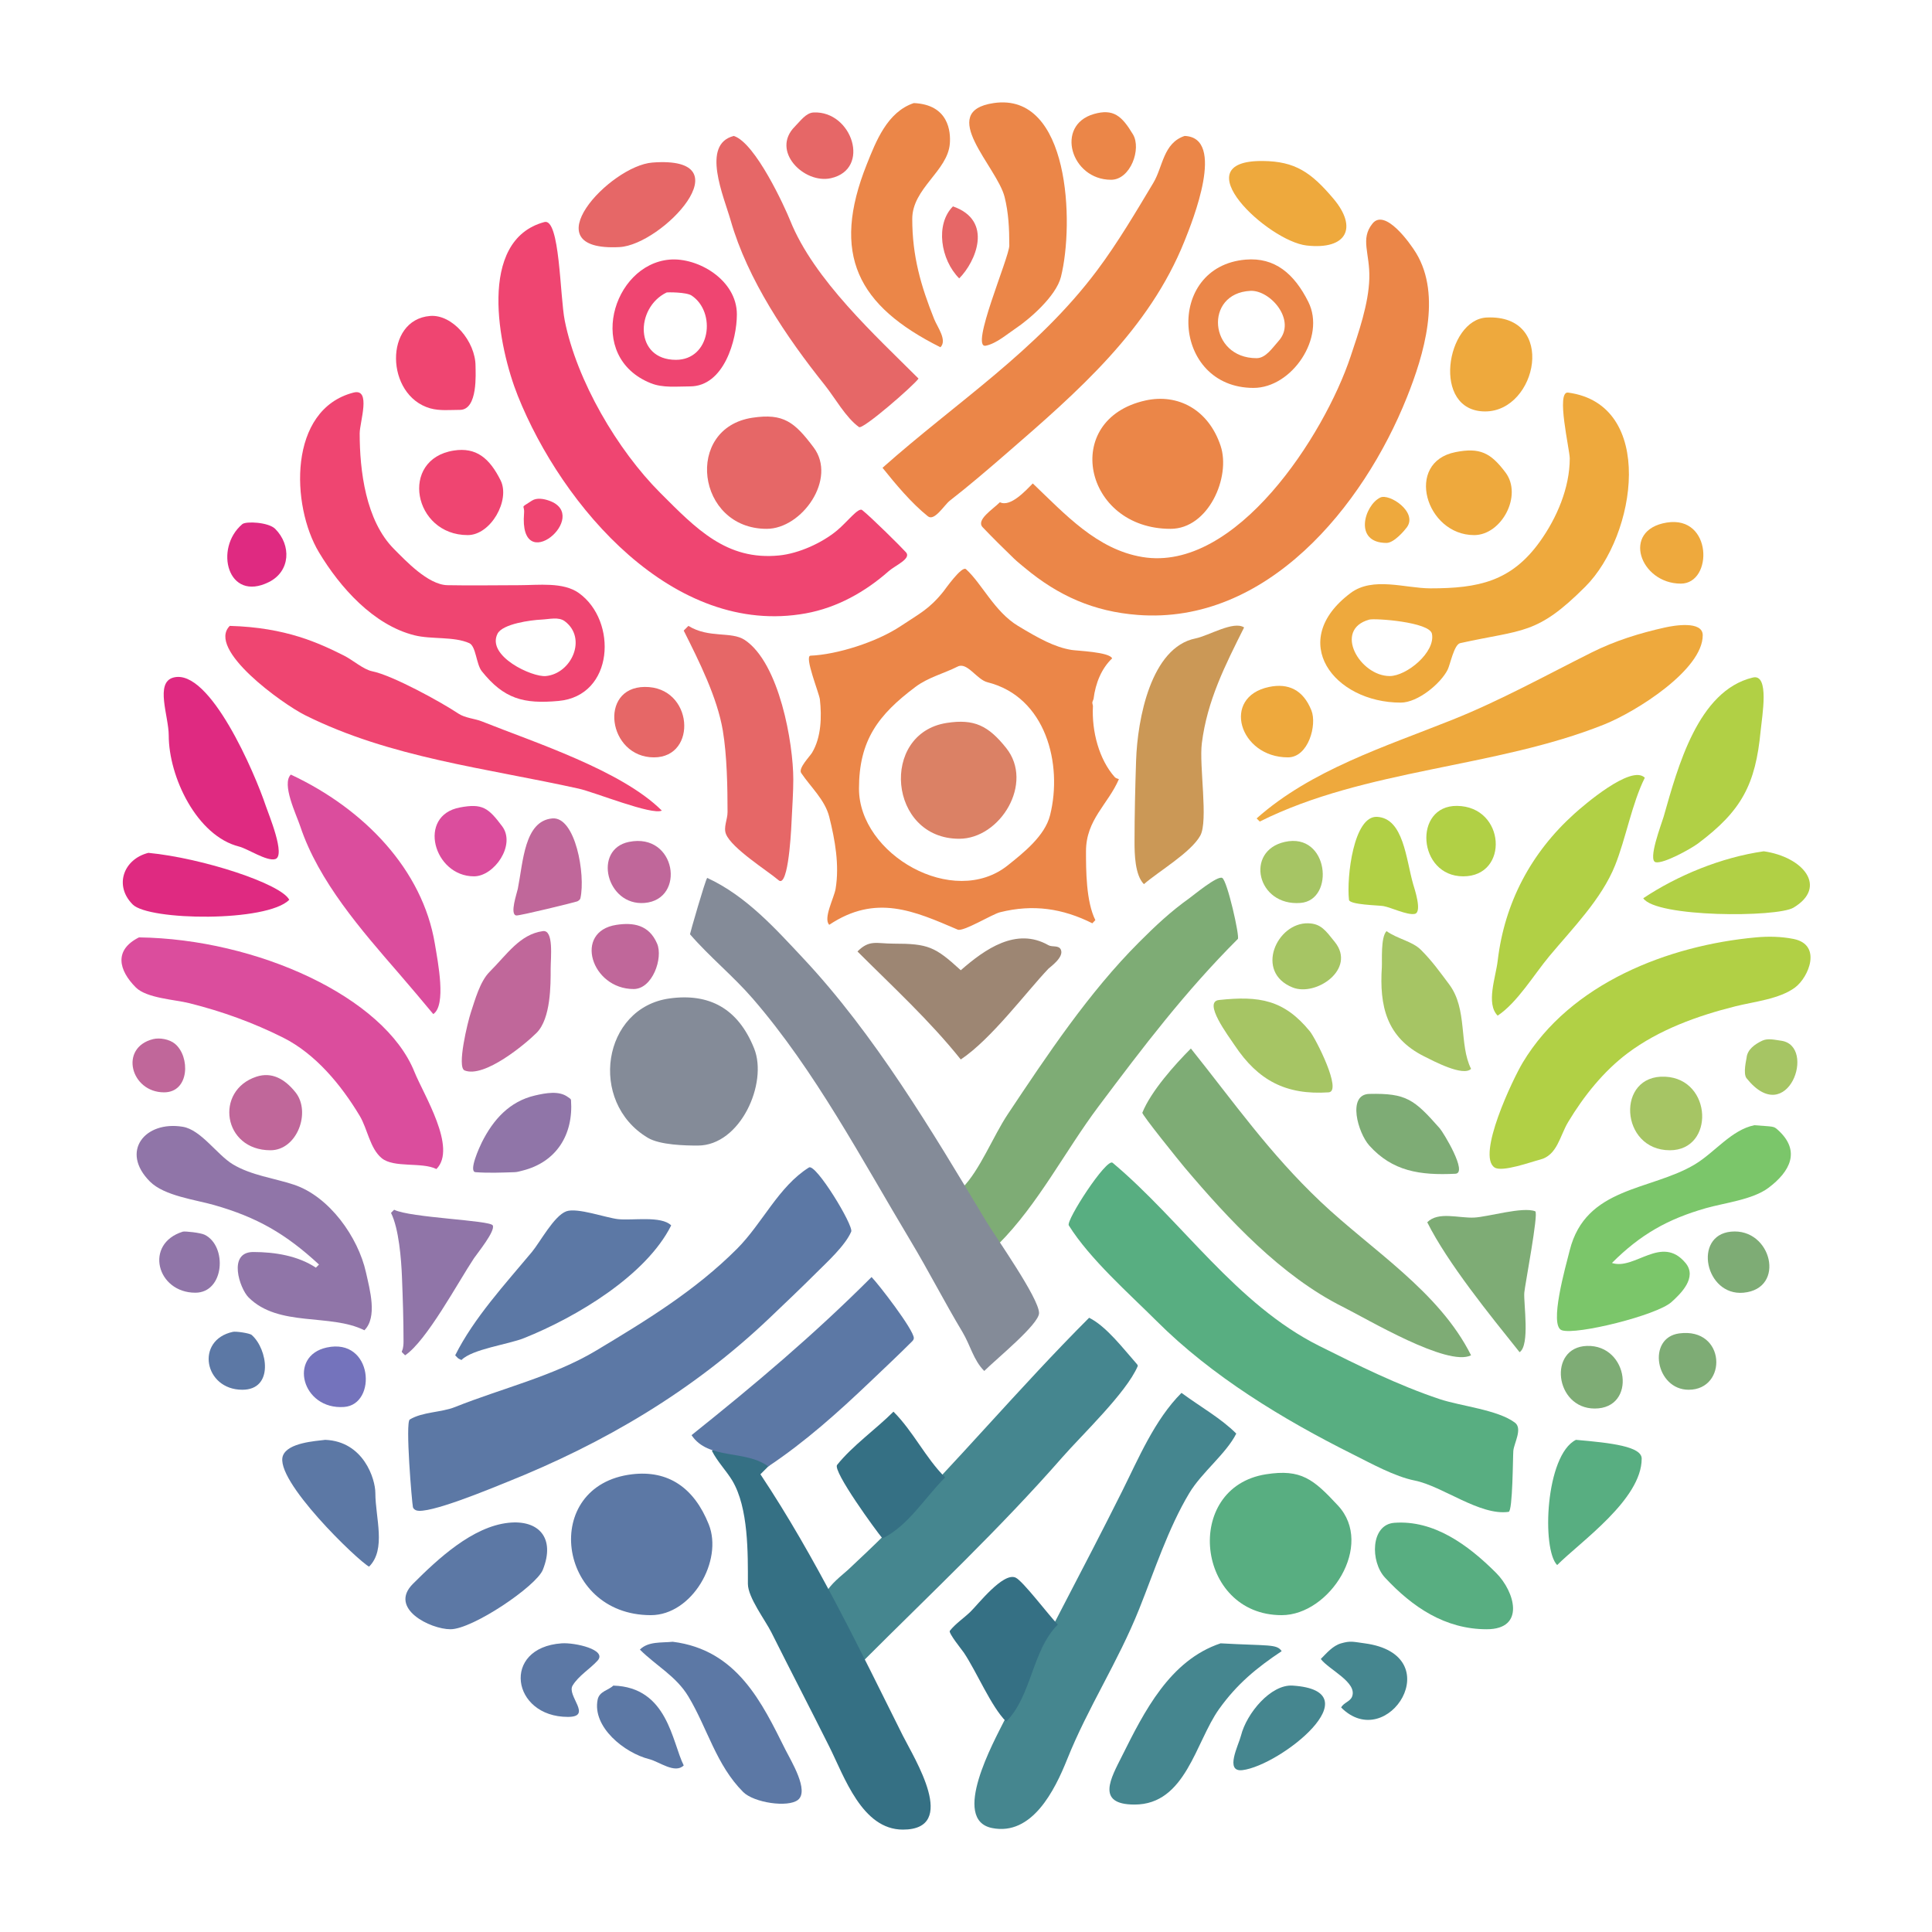 <?xml version="1.0" encoding="UTF-8" standalone="no"?>
<!DOCTYPE svg PUBLIC "-//W3C//DTD SVG 1.1//EN" "http://www.w3.org/Graphics/SVG/1.1/DTD/svg11.dtd">
<!-- Created with Vectornator (http://vectornator.io/) -->
<svg height="100%" stroke-miterlimit="10" style="fill-rule:nonzero;clip-rule:evenodd;stroke-linecap:round;stroke-linejoin:round;" version="1.1" viewBox="0 0 400 400" width="100%" xml:space="preserve" xmlns="http://www.w3.org/2000/svg" xmlns:vectornator="http://vectornator.io" xmlns:xlink="http://www.w3.org/1999/xlink">
<defs/>
<g id="Layer-1" vectornator:layerName="Layer 1">
<path d="M230.355 240.742C229.094 239.685 220.654 252.703 221.281 253.705C225.654 260.702 233.866 267.911 239.429 273.474C250.883 284.928 265.622 293.862 279.939 301.021C283.923 303.013 288.736 305.697 292.902 306.53C298.666 307.683 306.395 313.862 312.347 313.012C313.201 312.89 313.217 301.498 313.319 300.373C313.463 298.788 315.283 295.769 313.643 294.539C310.086 291.871 302.427 291.125 298.087 289.678C289.42 286.789 280.931 282.558 273.133 278.659C255.907 270.046 244.727 252.796 230.355 240.742Z" fill="#58ae81" fill-rule="nonzero" opacity="1" stroke="none"/>
<path d="M213.827 100.092C212.438 101.48 209.225 105.082 207.021 103.981C205.538 105.464 202.008 107.649 203.456 109.166C205.566 111.376 207.737 113.528 209.938 115.647C210.655 116.338 211.441 116.954 212.206 117.592C219.144 123.374 226.47 126.617 235.54 127.314C262.245 129.368 282.236 104.882 291.282 82.267C294.809 73.449 298.481 61.21 293.226 52.452C291.994 50.398 286.754 43.042 284.152 46.294C281.57 49.522 283.65 52.388 283.504 57.637C283.357 62.936 281.29 68.815 279.615 73.841C274.212 90.049 255.905 118.556 236.512 115.323C227.088 113.753 220.535 106.48 213.827 100.092Z" fill="#eb8648" fill-rule="nonzero" opacity="1" stroke="none"/>
<path d="M167.483 241.714C161.16 245.684 157.873 253.269 152.576 258.566C143.893 267.249 133.784 273.406 123.409 279.632C114.614 284.908 103.858 287.452 94.242 291.298C91.328 292.464 87.525 292.282 84.843 293.891C83.873 294.473 85.297 311.199 85.491 312.039C85.56 312.337 85.856 312.574 86.139 312.688C88.564 313.657 101.859 308.085 104.936 306.854C125.001 298.828 143.407 288.057 159.381 272.826C162.644 269.715 165.917 266.615 169.104 263.428C171.159 261.373 174.988 257.907 176.234 255.002C176.766 253.76 168.908 240.82 167.483 241.714Z" fill="#5c78a5" fill-rule="nonzero" opacity="1" stroke="none"/>
<path d="M112.714 45.97C98.708 49.728 103.183 71.889 107.205 81.943C116.358 104.826 139.455 131.968 166.835 126.99C173.307 125.814 179.12 122.556 184.011 118.24C185.33 117.077 188.745 115.665 187.576 114.351C186.569 113.218 180.293 107.008 178.502 105.601C177.721 104.987 175.405 108.074 173.317 109.814C170.18 112.428 165.372 114.595 161.326 114.999C150.419 116.09 144.123 109.464 136.696 102.036C127.824 93.164 119.413 78.816 116.927 66.387C115.908 61.291 115.937 45.106 112.714 45.97Z" fill="#ef4571" fill-rule="nonzero" opacity="1" stroke="none"/>
<path d="M244.614 288.382C239.041 293.955 235.674 302.049 232.299 308.799C224.316 324.766 215.712 340.676 207.993 356.114C205.733 360.635 196.816 376.759 205.401 378.476C213.674 380.13 218.372 370.678 220.957 364.216C225.253 353.474 231.432 344.185 235.864 333.105C239.004 325.255 241.875 316.389 246.235 309.123C248.811 304.83 253.877 300.969 255.957 296.808C252.778 293.629 248.655 291.35 244.614 288.382Z" fill="#45868f" fill-rule="nonzero" opacity="1" stroke="none"/>
<path d="M200 117.844C199.14 117.064 195.638 122.07 195.344 122.438C192.398 126.119 190.403 127.013 186.531 129.594C181.451 132.981 173.242 135.529 167.812 135.75C166.445 135.806 169.61 143.553 169.75 144.812C170.142 148.338 170.055 152.627 168.125 155.844C167.667 156.607 165.23 159.064 165.875 160.031C167.776 162.883 170.802 165.583 171.688 169.125C172.885 173.914 173.822 179.102 173 184.031C172.689 185.899 170.385 190.166 171.688 191.469C181.356 185.023 189.279 188.611 198.281 192.469C199.438 192.965 205.403 189.282 207.031 188.875C213.915 187.154 220.014 188.085 226.156 191.156C226.48 190.832 226.457 190.824 226.781 190.5C224.854 186.646 224.844 180.135 224.844 176.25C224.844 169.685 229.415 166.537 231.656 161.312C231.351 161.183 231.016 161.14 230.781 160.875C227.592 157.276 225.995 151.491 226.281 146.156C226.26 145.912 226.156 145.726 226.156 145.469C226.156 145.261 226.342 144.96 226.406 144.719C226.82 141.363 228.089 138.379 230.25 136.312C229.733 134.977 222.942 134.746 221.844 134.562C218.335 133.978 215.134 132.218 210.781 129.594C205.902 126.652 203.305 120.841 200 117.844ZM198.281 138C200.248 137.003 202.222 140.696 204.438 141.25C216.551 144.278 220.054 158.191 217.406 168.781C216.329 173.09 211.847 176.603 208.656 179.156C197.402 188.16 177.844 176.901 177.844 163.281C177.844 153.294 181.807 148.012 189.531 142.219C192.191 140.224 195.425 139.447 198.281 138Z" fill="#eb8648" fill-rule="nonzero" opacity="1" stroke="none" vectornator:layerName="Curve 6"/>
<path d="M225.494 272.826C211.04 287.279 197.856 303.056 183.363 317.549C180.824 320.088 178.203 322.544 175.585 325.003C174.666 325.866 171.618 328.154 171.048 329.864C171.042 329.882 178.257 343.23 178.826 343.799C192.755 329.87 206.985 316.525 219.984 301.669C223.964 297.12 233.18 288.379 235.54 282.872C235.635 282.65 235.376 282.405 235.216 282.224C232.582 279.261 229.102 274.63 225.494 272.826Z" fill="#45868f" fill-rule="nonzero" opacity="1" stroke="none"/>
<path d="M245.262 28.146C240.818 29.627 240.784 34.529 238.781 37.868C235.291 43.685 231.445 50.242 227.114 56.017C214.622 72.673 198.025 83.242 182.715 96.851C185.43 100.245 188.712 104.176 192.113 106.897C193.47 107.982 195.499 104.552 196.651 103.656C200.619 100.57 204.517 97.227 208.317 93.934C223.212 81.026 237.9 68.264 245.262 49.859C246.874 45.83 253.883 28.47 245.262 28.146Z" fill="#eb8648" fill-rule="nonzero" opacity="1" stroke="none"/>
<path d="M199.243 245.927C201.783 249.738 203.962 253.947 206.697 257.594C214.935 249.356 220.485 238.347 227.438 229.075C236.666 216.771 245.295 205.385 256.281 194.399C256.715 193.965 254.096 182.287 253.04 181.76C252.032 181.255 247.102 185.353 246.235 185.973C242.38 188.726 239.347 191.564 235.864 195.047C225.402 205.509 216.832 218.41 208.641 230.696C205.639 235.199 202.854 242.316 199.243 245.927Z" fill="#7eac75" fill-rule="nonzero" opacity="1" stroke="none"/>
<path d="M246.559 217.084C243.25 220.393 238.28 225.951 236.512 230.371C236.362 230.747 244.341 240.625 245.262 241.714C254.36 252.466 265.245 264.183 277.994 270.557C283.167 273.143 299.695 283.041 304.569 280.604C297.934 267.333 283.955 258.789 273.457 248.844C262.731 238.682 255.524 228.291 246.559 217.084Z" fill="#7eac75" fill-rule="nonzero" opacity="1" stroke="none"/>
<path d="M28.777 194.075C23.541 196.693 24.559 200.875 28.129 204.445C30.352 206.668 36.224 206.955 39.148 207.686C46.098 209.423 52.459 211.749 58.593 214.816C65.324 218.181 70.639 224.63 74.473 231.02C76.093 233.721 76.575 237.741 79.01 239.77C81.544 241.882 87.317 240.521 90.353 242.038C94.713 237.678 87.66 226.556 85.815 221.945C79.594 206.393 53.129 194.399 28.777 194.075Z" fill="#db4d9d" fill-rule="nonzero" opacity="1" stroke="none"/>
<path d="M147.391 300.373C148.487 302.565 150.41 304.541 151.604 306.53C154.989 312.172 154.844 321.666 154.844 327.919C154.844 330.731 158.439 335.434 159.706 337.966C163.73 346.014 167.688 353.607 171.696 361.624C174.819 367.868 178.477 378.8 186.928 378.8C198.629 378.8 189.243 363.984 186.928 359.355C178.098 341.695 168.889 322.412 157.437 305.234C158.409 304.262 158.409 304.262 159.381 303.289C158.199 300.925 148.976 298.787 147.391 300.373Z" fill="#357084" fill-rule="nonzero" opacity="1" stroke="none"/>
<path d="M363.551 194.075C345.437 195.727 325.128 203.561 315.264 220.001C313.189 223.459 305.694 239.224 309.43 241.714C310.992 242.755 317.049 240.539 318.828 240.094C322.427 239.194 322.928 235.205 324.662 232.316C327.863 226.981 332 221.789 336.977 218.056C343.486 213.175 351.454 210.305 359.338 208.334C363.105 207.392 368.451 206.847 371.653 204.445C374.488 202.319 377.286 195.59 371.329 194.399C368.785 193.89 366.136 193.839 363.551 194.075Z" fill="#b1d045" fill-rule="nonzero" opacity="1" stroke="none"/>
<path d="M260.17 169.445C260.494 169.769 260.494 169.769 260.818 170.093C282.718 159.143 309.524 159.036 332.116 150C338.756 147.344 352.533 138.67 352.533 131.527C352.533 128.447 346.505 129.518 344.755 129.907C339.482 131.079 334.395 132.656 329.523 135.092C320.089 139.809 310.688 145.024 300.68 149.028C286.776 154.589 271.484 159.388 260.17 169.445Z" fill="#eea93d" fill-rule="nonzero" opacity="1" stroke="none"/>
<path d="M47.574 129.583C42.713 134.444 58.501 145.741 63.13 148.055C80.81 156.895 100.611 159.013 119.844 163.287C123.098 164.01 134.984 168.842 137.02 167.824C128.71 159.514 110.491 153.648 99.751 149.352C98.304 148.773 96.298 148.67 94.89 147.731C91.24 145.298 81.226 139.813 77.065 138.981C75.244 138.617 73.03 136.639 71.232 135.74C66.073 133.161 59.245 129.907 47.574 129.583Z" fill="#ef4571" fill-rule="nonzero" opacity="1" stroke="none"/>
<path d="M66.047 261.807C65.722 262.131 65.722 262.131 65.398 262.455C61.702 259.991 56.894 259.215 52.435 259.215C47.083 259.215 49.617 266.767 51.463 268.613C57.696 274.846 68.342 271.867 75.445 275.419C78.173 272.691 76.578 267.066 75.769 263.428C74.149 256.136 68.19 247.722 60.861 245.279C56.783 243.92 52.055 243.366 48.222 241.066C44.953 239.104 41.623 233.917 37.852 233.288C29.996 231.979 24.83 238.415 31.046 244.631C34.018 247.603 40.421 248.374 44.333 249.492C53.242 252.038 59.14 255.432 66.047 261.807Z" fill="#9075a8" fill-rule="nonzero" opacity="1" stroke="none"/>
<path d="M363.227 232.964C358.491 233.911 355.019 238.602 350.912 241.066C341.734 246.573 328.301 245.632 324.986 258.89C324.181 262.111 320.626 274.505 323.366 275.419C326.414 276.435 343.016 272.317 346.051 269.585C347.943 267.883 351.479 264.497 348.968 261.483C344.011 255.535 338.439 263.051 333.736 261.483C339.668 255.552 345.308 252.39 353.181 250.14C357.04 249.038 362.861 248.39 366.144 245.927C370.593 242.591 372.923 238.288 368.089 233.936C367.169 233.108 367.238 233.288 363.227 232.964Z" fill="#7bc66a" fill-rule="nonzero" opacity="1" stroke="none"/>
<path d="M151.928 28.146C145.079 29.858 149.863 40.687 151.279 45.646C154.781 57.902 162.87 69.856 170.724 79.675C172.866 82.352 175.106 86.462 177.854 88.425C178.65 88.993 189.254 79.751 190.169 78.378C181.331 69.54 168.494 57.895 163.594 45.646C162.524 42.97 156.425 29.584 151.928 28.146Z" fill="#e66767" fill-rule="nonzero" opacity="1" stroke="none"/>
<path d="M138.64 206.714C124.725 208.62 121.716 228.124 134.103 235.557C136.649 237.084 141.922 237.177 144.474 237.177C153.3 237.177 159.009 224.254 156.141 217.084C152.81 208.757 146.812 205.594 138.64 206.714Z" fill="#848b98" fill-rule="nonzero" opacity="1" stroke="none"/>
<path d="M180.447 264.4C168.339 276.508 156.355 286.59 143.177 297.132C146.649 302.339 154.335 300.072 159.057 303.613C166.686 298.528 173.492 292.428 180.123 286.113C183.055 283.321 186.009 280.55 188.873 277.687C189.043 277.516 189.197 277.28 189.197 277.039C189.197 275.313 181.792 265.745 180.447 264.4Z" fill="#5c78a5" fill-rule="nonzero" opacity="1" stroke="none"/>
<path d="M130.862 305.234C111.833 307.503 115.252 334.401 134.751 334.401C143.296 334.401 149.745 323.111 146.742 315.604C143.701 308 138.328 304.344 130.862 305.234Z" fill="#5c78a5" fill-rule="nonzero" opacity="1" stroke="none"/>
<path d="M262.115 305.234C244.808 307.948 247.59 334.401 265.355 334.401C275.306 334.401 284.606 319.883 277.022 311.715C271.939 306.242 269.383 304.094 262.115 305.234Z" fill="#58ae81" fill-rule="nonzero" opacity="1" stroke="none"/>
<path d="M236.836 183.056C239.832 180.435 246.553 176.52 248.503 173.009C250.198 169.959 248.242 158.575 248.827 153.889C249.939 144.996 253.703 137.656 257.577 129.907C255.406 128.459 250.215 131.639 247.531 132.175C238.285 134.025 235.497 148.884 235.216 157.454C235.032 163.069 234.892 168.687 234.892 174.306C234.892 176.756 234.968 181.188 236.836 183.056Z" fill="#cb9856" fill-rule="nonzero" opacity="1" stroke="none"/>
<path d="M142.529 129.583C142.043 130.069 142.043 130.069 141.557 130.555C144.701 136.843 148.507 144.381 149.659 151.296C150.518 156.453 150.631 163.046 150.631 168.148C150.631 169.664 149.744 171.278 150.307 172.685C151.481 175.619 158.867 180.278 161.002 182.084C161.186 182.24 161.413 182.455 161.65 182.408C163.432 182.051 163.873 170.406 163.919 169.445C164.047 166.745 164.243 164.045 164.243 161.343C164.243 153.927 161.391 137.296 154.196 132.5C151.415 130.646 146.782 132.215 142.529 129.583Z" fill="#e66767" fill-rule="nonzero" opacity="1" stroke="none"/>
<path d="M189.197 21.34C183.697 23.174 181.359 29.267 179.474 33.979C171.983 52.709 177.581 63.334 194.706 71.897C196.161 70.442 194.075 67.727 193.41 66.063C190.642 59.145 188.873 53.008 188.873 45.322C188.873 38.998 196.178 35.441 196.651 29.766C196.858 27.278 196.434 21.664 189.197 21.34Z" fill="#eb8648" fill-rule="nonzero" opacity="1" stroke="none"/>
<path d="M205.725 21.34C193.849 23.093 206.419 34.488 207.993 40.785C208.814 44.068 208.966 47.352 208.966 50.831C208.966 53.294 200.712 72.251 204.104 71.573C206.272 71.139 208.506 69.178 210.262 68.008C212.968 66.204 218.638 61.404 219.66 57.313C222.423 46.262 221.481 19.014 205.725 21.34Z" fill="#eb8648" fill-rule="nonzero" opacity="1" stroke="none"/>
<path d="M60.213 160.37C58.258 162.325 61.335 168.598 62.158 171.065C65.966 182.49 74.84 192.604 82.575 201.528C84.984 204.308 87.349 207.128 89.704 209.954C92.441 208.13 90.681 199.287 90.028 195.371C87.486 180.116 75.489 167.522 60.213 160.37Z" fill="#db4d9d" fill-rule="nonzero" opacity="1" stroke="none"/>
<path d="M310.078 210.279C314.163 207.556 317.57 201.807 320.773 197.964C325.479 192.316 331.58 186.176 334.384 179.167C336.634 173.544 337.883 166.336 340.542 161.019C337.72 158.197 327.773 166.839 325.958 168.472C316.979 176.554 311.492 186.917 310.078 198.936C309.676 202.352 307.609 207.809 310.078 210.279Z" fill="#b1d045" fill-rule="nonzero" opacity="1" stroke="none"/>
<path d="M94.242 280.604C95.061 281.423 94.616 281.115 95.538 281.576C97.823 279.29 105.145 278.381 108.501 277.039C119.354 272.698 133.784 264.066 138.964 253.705C136.917 251.658 130.917 252.739 127.946 252.409C125.479 252.135 119.503 249.97 117.251 250.788C114.703 251.715 111.827 257.167 110.121 259.215C104.632 265.801 98.115 272.856 94.242 280.604Z" fill="#5c78a5" fill-rule="nonzero" opacity="1" stroke="none"/>
<path d="M237.16 82.915C219.604 86.803 224.356 109.49 242.346 109.49C250.221 109.49 254.855 98.73 252.716 92.314C250.194 84.747 243.823 81.44 237.16 82.915Z" fill="#eb8648" fill-rule="nonzero" opacity="1" stroke="none"/>
<path d="M198.919 200.88C193.591 195.996 192.169 195.371 184.984 195.371C181.437 195.371 180.033 194.489 177.53 196.991C184.832 204.294 192.437 211.25 198.919 219.353C205.251 215.131 212.452 205.409 217.068 200.556C217.365 200.244 220.286 198.231 219.66 196.667C219.239 195.615 217.864 196.15 217.068 195.695C210.418 191.895 203.901 196.521 198.919 200.88Z" fill="#9d8673" fill-rule="nonzero" opacity="1" stroke="none"/>
<path d="M252.716 340.234C242.184 343.745 236.868 354.43 232.299 363.568C230.037 368.092 226.772 373.615 234.892 373.615C245.498 373.615 247.517 360.671 252.392 353.846C256.12 348.627 260.183 345.303 265.355 341.855C264.34 340.332 262.679 340.791 252.716 340.234Z" fill="#45868f" fill-rule="nonzero" opacity="1" stroke="none"/>
<path d="M139.289 339.91C136.933 340.146 134.219 339.794 132.483 341.531C135.815 344.863 139.986 347.014 142.529 351.253C146.495 357.863 148.269 365.418 153.872 371.022C156.08 373.23 163.15 374.294 165.215 372.642C167.589 370.743 163.761 364.549 162.622 362.272C157.783 352.594 152.651 341.575 139.289 339.91Z" fill="#5c78a5" fill-rule="nonzero" opacity="1" stroke="none"/>
<path d="M196.002 149.676C182.122 151.838 183.91 173.658 198.595 173.658C207.092 173.658 214.136 162.134 208.317 154.861C204.635 150.257 201.718 148.785 196.002 149.676Z" fill="#db8165" fill-rule="nonzero" opacity="1" stroke="none"/>
<path d="M35.907 140.277C32.032 141.311 34.935 148.258 34.935 152.268C34.935 160.825 40.745 173.085 49.519 175.278C51.269 175.716 55.231 178.368 56.972 177.871C59.24 177.223 55.586 168.527 55.028 166.852C52.803 160.176 43.442 138.268 35.907 140.277Z" fill="#df2a81" fill-rule="nonzero" opacity="1" stroke="none"/>
<path d="M362.903 140.277C351.523 143.003 347.378 158.806 344.431 169.12C344.04 170.486 341.059 178.169 342.81 178.519C344.468 178.85 350.093 175.73 351.56 174.63C360.579 167.866 363.461 162.456 364.524 151.296C364.811 148.278 366.42 139.435 362.903 140.277Z" fill="#b1d045" fill-rule="nonzero" opacity="1" stroke="none"/>
<path d="M155.817 86.48C141.598 88.592 144.163 109.49 158.733 109.49C166.016 109.49 173.346 99.158 168.456 92.638C164.493 87.355 162.195 85.533 155.817 86.48Z" fill="#e66767" fill-rule="nonzero" opacity="1" stroke="none"/>
<path d="M288.689 315.28C283.747 315.642 283.683 323.326 286.745 326.623C292.448 332.765 299.219 337.318 307.81 337.318C315.889 337.318 313.614 329.51 309.754 325.651C303.883 319.78 296.839 314.684 288.689 315.28Z" fill="#58ae81" fill-rule="nonzero" opacity="1" stroke="none"/>
<path d="M105.26 315.28C97.825 316.08 90.702 322.709 85.491 327.919C80.401 333.01 89.088 337.318 93.269 337.318C97.848 337.318 111.031 328.4 112.39 325.003C115.032 318.399 111.518 314.607 105.26 315.28Z" fill="#5c78a5" fill-rule="nonzero" opacity="1" stroke="none"/>
<path d="M208.317 356.438C213.588 351.168 213.673 341.684 219.012 336.345C217.302 334.636 211.768 327.292 210.262 326.623C207.659 325.466 202.417 332.273 200.864 333.753C199.48 335.071 197.844 336.149 196.651 337.642C196.304 338.075 199.247 341.699 199.567 342.179C202.284 346.254 205.178 353.299 208.317 356.438Z" fill="#357084" fill-rule="nonzero" opacity="1" stroke="none"/>
<path d="M287.069 192.778C285.825 194.022 286.176 198.994 286.096 200.232C285.577 208.281 287.041 214.802 294.847 218.705C296.793 219.678 302.92 222.946 304.569 221.297C302.024 216.206 303.896 208.949 300.032 203.797C298.146 201.283 296.537 199.006 294.198 196.667C292.4 194.869 289.349 194.41 287.069 192.778Z" fill="#a6c564" fill-rule="nonzero" opacity="1" stroke="none"/>
<path d="M112.39 192.778C107.628 193.439 104.959 197.616 101.371 201.204C99.365 203.211 98.349 207.031 97.482 209.63C96.833 211.577 94.548 220.966 96.186 221.621C100.289 223.263 108.826 216.112 111.094 213.843C114.065 210.872 114.01 203.851 114.01 200.556C114.01 198.264 114.686 192.46 112.39 192.778Z" fill="#c0679a" fill-rule="nonzero" opacity="1" stroke="none"/>
<path d="M295.495 253.057C299.736 261.54 308.548 272.371 314.615 279.956C316.798 278.501 315.425 269.842 315.588 267.641C315.692 266.232 318.597 251.085 317.856 250.788C315.297 249.765 308.081 251.948 305.217 252.085C301.964 252.24 297.798 250.754 295.495 253.057Z" fill="#7eac75" fill-rule="nonzero" opacity="1" stroke="none"/>
<path d="M67.343 298.104C65.241 298.367 59.651 298.7 58.593 301.345C56.598 306.332 74.189 323.24 76.417 324.354C80.02 320.751 77.713 314.218 77.713 309.123C77.713 306.218 75.288 298.428 67.343 298.104Z" fill="#5c78a5" fill-rule="nonzero" opacity="1" stroke="none"/>
<path d="M365.172 176.25C356.373 177.507 347.305 181.248 340.218 185.973C342.878 189.963 367.914 189.966 371.329 187.917C378.479 183.628 373.33 177.416 365.172 176.25Z" fill="#b1d045" fill-rule="nonzero" opacity="1" stroke="none"/>
<path d="M184.984 292.271C181.368 295.887 176.488 299.325 173.317 303.289C172.324 304.53 181.507 317.112 182.715 318.521C188.113 315.822 191.411 310.149 195.678 305.882C191.582 301.785 189.105 296.392 184.984 292.271Z" fill="#357084" fill-rule="nonzero" opacity="1" stroke="none"/>
<path d="M81.602 250.464C81.278 250.788 81.278 250.788 80.954 251.113C82.59 254.384 83.08 260.756 83.223 264.4C83.396 268.827 83.547 273.257 83.547 277.687C83.547 280.625 82.536 279.269 83.871 280.604C88.335 277.628 94.872 265.398 98.13 260.511C98.784 259.53 102.602 254.871 102.019 253.705C101.482 252.631 84.942 252.134 81.602 250.464Z" fill="#9075a8" fill-rule="nonzero" opacity="1" stroke="none"/>
<path d="M30.722 176.574C25.595 177.856 23.549 183.337 27.481 187.269C30.831 190.619 55.221 190.965 59.889 186.297C58.237 182.993 41.95 177.653 30.722 176.574Z" fill="#df2a81" fill-rule="nonzero" opacity="1" stroke="none"/>
<path d="M326.282 298.104C319.953 301.269 319.153 320.79 322.393 324.03C327.272 319.152 339.894 310.435 339.894 301.993C339.894 299.492 333.696 298.744 326.282 298.104Z" fill="#58ae81" fill-rule="nonzero" opacity="1" stroke="none"/>
<path d="M252.392 207.038C248.985 207.402 254.3 214.437 255.633 216.436C260.488 223.718 266.266 226.746 275.078 226.158C277.961 225.966 272.421 215.025 271.189 213.519C265.838 206.979 260.712 206.147 252.392 207.038Z" fill="#a6c564" fill-rule="nonzero" opacity="1" stroke="none"/>
<path d="M261.466 33.331C244.574 33.16 262.531 49.942 270.541 50.831C278.881 51.758 281.145 47.131 276.05 41.109C271.424 35.643 268.107 33.399 261.466 33.331Z" fill="#eea93d" fill-rule="nonzero" opacity="1" stroke="none"/>
<path d="M135.075 33.655C126.284 34.324 109.65 52.136 128.27 51.156C137.069 50.693 154.589 32.172 135.075 33.655Z" fill="#e66767" fill-rule="nonzero" opacity="1" stroke="none"/>
<path d="M307.81 65.739C299.412 66.128 296.267 85.184 307.486 85.184C318.273 85.184 322.423 65.062 307.81 65.739Z" fill="#eea93d" fill-rule="nonzero" opacity="1" stroke="none"/>
<path d="M89.056 65.415C79.481 66.182 79.792 81.889 89.056 84.536C91.032 85.1 93.158 84.86 95.214 84.86C98.995 84.86 98.454 77.18 98.454 75.786C98.454 70.699 93.683 65.045 89.056 65.415Z" fill="#ef4571" fill-rule="nonzero" opacity="1" stroke="none"/>
<path d="M301.328 93.61C290.761 95.717 295.16 110.786 305.217 110.786C310.857 110.786 315.289 102.611 311.699 97.823C308.633 93.736 306.384 92.602 301.328 93.61Z" fill="#eea93d" fill-rule="nonzero" opacity="1" stroke="none"/>
<path d="M93.917 93.286C82.644 95.084 85.567 110.786 96.834 110.786C101.627 110.786 105.686 103.536 103.64 99.443C101.352 94.868 98.598 92.54 93.917 93.286Z" fill="#ef4571" fill-rule="nonzero" opacity="1" stroke="none"/>
<path d="M283.504 226.483C278.88 226.585 281.135 234.545 283.504 237.177C288.294 242.5 293.974 243.378 301.328 243.011C303.965 242.879 298.811 234.432 298.087 233.612C292.781 227.599 291.165 226.312 283.504 226.483Z" fill="#7eac75" fill-rule="nonzero" opacity="1" stroke="none"/>
<path d="M110.77 226.807C105.48 228.03 102.102 231.826 99.751 236.529C99.32 237.39 96.932 242.574 98.454 242.686C101.148 242.886 103.857 242.776 106.557 242.686C107.107 242.668 107.643 242.496 108.177 242.362C115.183 240.611 118.735 234.942 118.223 227.779C118.202 227.474 117.82 227.314 117.575 227.131C115.758 225.768 112.982 226.295 110.77 226.807Z" fill="#9075a8" fill-rule="nonzero" opacity="1" stroke="none"/>
<path d="M267.624 348.985C263.119 348.693 258.092 354.705 256.929 359.355C256.451 361.269 253.467 366.958 257.253 366.485C265.08 365.506 284.542 350.079 267.624 348.985Z" fill="#45868f" fill-rule="nonzero" opacity="1" stroke="none"/>
<path d="M273.457 343.475C275.126 345.7 281.05 348.289 279.939 351.253C279.546 352.302 278.177 352.509 277.67 353.522C287.333 363.184 300.269 342.599 282.532 340.234C280.127 339.914 279.653 339.668 277.67 340.234C275.917 340.735 274.66 342.273 273.457 343.475Z" fill="#45868f" fill-rule="nonzero" opacity="1" stroke="none"/>
<path d="M126.974 348.985C126 349.958 124.084 350.143 123.733 351.901C122.597 357.578 129.299 362.934 134.427 364.216C136.47 364.727 139.749 367.32 141.557 365.513C139.107 360.612 138.237 349.309 126.974 348.985Z" fill="#5c78a5" fill-rule="nonzero" opacity="1" stroke="none"/>
<path d="M53.083 222.918C44.386 225.779 46.138 238.149 56 238.149C61.53 238.149 64.435 230.221 61.185 226.158C58.959 223.375 56.266 221.871 53.083 222.918Z" fill="#c0679a" fill-rule="nonzero" opacity="1" stroke="none"/>
<path d="M344.755 222.918C334.537 222.431 335.343 238.149 345.727 238.149C355.031 238.149 354.566 223.385 344.755 222.918Z" fill="#a6c564" fill-rule="nonzero" opacity="1" stroke="none"/>
<path d="M285.124 169.12C280.251 168.838 278.77 181.611 279.291 186.297C279.407 187.339 285.478 187.422 286.421 187.593C288.036 187.887 291.369 189.52 292.902 189.213C294.538 188.886 292.795 183.815 292.578 183.056C291.1 177.883 290.598 169.438 285.124 169.12Z" fill="#b1d045" fill-rule="nonzero" opacity="1" stroke="none"/>
<path d="M114.334 169.445C108.548 169.991 108.329 178.406 107.205 184.028C107.028 184.911 105.485 189.305 106.881 189.537C107.526 189.645 119.245 186.758 119.52 186.621C119.793 186.484 120.102 186.271 120.168 185.973C121.262 181.05 119.122 168.992 114.334 169.445Z" fill="#c0679a" fill-rule="nonzero" opacity="1" stroke="none"/>
<path d="M262.763 142.222C252.801 144.285 256.567 156.805 266.652 156.805C270.901 156.805 272.706 150.065 271.513 147.083C269.782 142.755 266.668 141.413 262.763 142.222Z" fill="#eea93d" fill-rule="nonzero" opacity="1" stroke="none"/>
<path d="M116.279 340.234C103.755 341.127 105.881 355.466 117.575 355.466C122.788 355.466 117.289 351.081 118.547 348.985C119.776 346.938 122.198 345.505 123.733 343.799C125.754 341.553 119.017 340.039 116.279 340.234Z" fill="#5c78a5" fill-rule="nonzero" opacity="1" stroke="none"/>
<path d="M133.455 142.222C123.864 142.33 125.862 156.805 135.4 156.805C144.494 156.805 143.565 142.108 133.455 142.222Z" fill="#e66767" fill-rule="nonzero" opacity="1" stroke="none"/>
<path d="M301.652 166.852C292.547 166.761 293.477 181.436 302.949 181.436C312.513 181.436 311.713 166.952 301.652 166.852Z" fill="#b1d045" fill-rule="nonzero" opacity="1" stroke="none"/>
<path d="M95.214 167.176C86.297 168.854 89.788 181.436 98.13 181.436C102.335 181.436 106.855 174.92 103.964 171.065C101.092 167.235 99.858 166.302 95.214 167.176Z" fill="#db4d9d" fill-rule="nonzero" opacity="1" stroke="none"/>
<path d="M257.906 53.75C241.141 55.169 242.552 80.312 259.531 80.312C267.487 80.312 274.554 69.858 270.875 62.5C267.953 56.656 263.927 53.24 257.906 53.75ZM258.875 60.219C263.009 60.011 268.524 66.365 264.719 70.594C263.432 72.023 262.08 74.156 260.156 74.156C250.271 74.156 249.235 60.703 258.875 60.219Z" fill="#eb8648" fill-rule="nonzero" opacity="1" stroke="none" vectornator:layerName="Curve 4"/>
<path d="M138.625 53.75C126.787 54.772 121.127 73.894 134.75 79.344C137.266 80.35 140.134 80 142.844 80C149.931 80 152.563 70.292 152.562 65.094C152.562 57.919 144.44 53.248 138.625 53.75ZM138 60.562C138.155 60.487 142.101 60.463 143.188 61.188C148.347 64.627 147.119 74.5 139.938 74.5C131.313 74.5 131.512 63.709 138 60.562Z" fill="#ef4571" fill-rule="nonzero" opacity="1" stroke="none" vectornator:layerName="Curve 2"/>
<path d="M73.188 81.281C59.612 84.789 60.23 104.676 66.031 114.344C70.376 121.586 77.299 129.403 85.812 131.531C89.345 132.414 93.941 131.727 97.156 133.156C98.559 133.78 98.588 137.516 99.75 138.969C104.342 144.709 108.413 145.781 115.625 145.125C127.174 144.075 127.876 128.519 119.844 122.781C116.594 120.46 111.492 121.156 107.531 121.156C102.562 121.156 97.593 121.256 92.625 121.156C88.607 121.076 83.895 115.988 81.594 113.688C75.695 107.789 74.469 97.383 74.469 89.719C74.469 87.412 76.925 80.316 73.188 81.281ZM114.625 128.062C115.475 128.031 116.288 128.138 116.938 128.625C121.598 132.121 118.368 139.435 113.031 139.969C110.173 140.255 100.692 135.834 103 131.219C104.037 129.144 109.946 128.381 112.062 128.281C112.874 128.243 113.775 128.094 114.625 128.062Z" fill="#ef4571" fill-rule="nonzero" opacity="1" stroke="none" vectornator:layerName="Curve 1"/>
<path d="M324.656 81.281C322.096 80.939 325 93.107 325 94.906C325 101.024 322.309 107.243 318.844 112.094C312.91 120.402 306.074 121.812 296.156 121.812C290.971 121.812 284.242 119.319 279.625 122.781C266.358 132.731 276.193 145.469 290 145.469C293.573 145.469 298.298 141.498 299.719 138.656C300.262 137.569 301.047 133.437 302.312 133.156C315.327 130.264 318.13 131.557 328.219 121.469C338.886 110.802 342.821 83.707 324.656 81.281ZM283.5 128.281C284.644 127.967 295.978 128.765 296.469 131.219C297.233 135.04 291.224 139.969 287.719 139.969C281.542 139.969 275.963 130.354 283.5 128.281Z" fill="#eea93d" fill-rule="nonzero" opacity="1" stroke="none" vectornator:layerName="Curve 5"/>
<path d="M270.865 191.158C264.344 190.969 259.697 201.274 267.624 204.445C272.476 206.386 280.845 200.636 276.374 195.047C274.457 192.65 273.497 191.234 270.865 191.158Z" fill="#a6c564" fill-rule="nonzero" opacity="1" stroke="none"/>
<path d="M127.622 191.482C118.689 192.847 122.407 204.769 131.187 204.769C135.109 204.769 137.318 198.334 136.048 195.371C134.363 191.439 131.089 190.952 127.622 191.482Z" fill="#c0679a" fill-rule="nonzero" opacity="1" stroke="none"/>
<path d="M168.456 23.285C166.855 23.357 165.698 25.07 164.567 26.201C159.518 31.25 166.473 38.129 172.021 36.896C180.376 35.039 176.432 22.925 168.456 23.285Z" fill="#e66767" fill-rule="nonzero" opacity="1" stroke="none"/>
<path d="M226.466 23.609C218.405 25.93 221.712 37.22 230.031 37.22C234.062 37.22 236.362 30.812 234.568 27.822C232.278 24.005 230.519 22.442 226.466 23.609Z" fill="#eb8648" fill-rule="nonzero" opacity="1" stroke="none"/>
<path d="M345.079 108.194C335.588 109.733 339.564 120.833 347.996 120.833C354.688 120.833 354.576 106.653 345.079 108.194Z" fill="#eea93d" fill-rule="nonzero" opacity="1" stroke="none"/>
<path d="M328.551 278.659C320.438 278.924 321.872 291.622 330.171 291.622C338.939 291.622 337.25 278.375 328.551 278.659Z" fill="#7eac75" fill-rule="nonzero" opacity="1" stroke="none"/>
<path d="M130.214 174.306C122.692 175.838 125.54 187.604 133.455 186.945C142.058 186.228 140.003 172.312 130.214 174.306Z" fill="#c0679a" fill-rule="nonzero" opacity="1" stroke="none"/>
<path d="M266.004 174.306C257.695 176.17 260.212 187.64 269.244 186.945C276.446 186.391 275.13 172.258 266.004 174.306Z" fill="#a6c564" fill-rule="nonzero" opacity="1" stroke="none"/>
<path d="M50.167 108.518C44.261 113.514 47.13 124.782 55.676 120.509C60.158 118.267 60.336 112.853 56.972 109.49C55.589 108.106 50.926 107.875 50.167 108.518Z" fill="#df2a81" fill-rule="nonzero" opacity="1" stroke="none"/>
<path d="M67.667 278.983C59.588 280.722 62.503 291.922 71.232 291.298C78.135 290.805 77.227 276.926 67.667 278.983Z" fill="#7473bc" fill-rule="nonzero" opacity="1" stroke="none"/>
<path d="M37.852 255.002C29.792 257.508 32.46 267.641 40.444 267.641C46.467 267.641 47.102 258.006 42.389 255.65C41.51 255.21 38.259 254.875 37.852 255.002Z" fill="#9075a8" fill-rule="nonzero" opacity="1" stroke="none"/>
<path d="M358.366 255.002C350.48 255.778 353.042 268.36 360.959 267.641C369.851 266.832 366.801 254.171 358.366 255.002Z" fill="#7eac75" fill-rule="nonzero" opacity="1" stroke="none"/>
<path d="M48.222 275.743C40.368 277.436 42.27 287.734 50.167 287.734C56.768 287.734 55.414 279.281 52.111 276.391C51.678 276.012 48.864 275.604 48.222 275.743Z" fill="#5c78a5" fill-rule="nonzero" opacity="1" stroke="none"/>
<path d="M347.672 276.067C340.917 276.963 342.756 287.734 349.616 287.734C357.719 287.734 357.361 274.781 347.672 276.067Z" fill="#7eac75" fill-rule="nonzero" opacity="1" stroke="none"/>
<path d="M31.694 215.14C24.607 216.916 27.067 226.158 33.963 226.158C39.268 226.158 39.391 218.745 36.231 216.112C35.073 215.146 33.044 214.801 31.694 215.14Z" fill="#c0679a" fill-rule="nonzero" opacity="1" stroke="none"/>
<path d="M364.848 215.464C363.34 216.182 361.752 217.283 361.607 219.029C361.583 219.315 360.834 222.276 361.607 223.242C370.109 233.869 376.252 216.466 368.737 215.464C367.452 215.293 366.018 214.906 364.848 215.464Z" fill="#a6c564" fill-rule="nonzero" opacity="1" stroke="none"/>
<path d="M197.299 42.73C193.596 46.433 194.738 53.781 198.595 57.637C202.013 54.219 205.746 45.657 197.299 42.73Z" fill="#e66767" fill-rule="nonzero" opacity="1" stroke="none"/>
<path d="M285.772 103.008C282.518 104.564 280.126 112.407 287.069 112.407C288.645 112.407 290.847 109.763 291.282 109.166C293.572 106.017 287.66 102.106 285.772 103.008Z" fill="#eea93d" fill-rule="nonzero" opacity="1" stroke="none"/>
<path d="M110.121 103.656C107.489 105.371 108.659 104.355 108.501 106.249C107.372 119.8 122.544 106.783 113.686 103.656C112.566 103.261 111.117 103.008 110.121 103.656Z" fill="#ef4571" fill-rule="nonzero" opacity="1" stroke="none"/>
<path d="M146.418 181.76C146.033 182.145 142.813 193.38 142.853 193.426C146.901 198.107 151.764 202.038 155.817 206.714C168.746 221.633 178.425 240.074 188.549 256.946C192.256 263.126 195.534 269.56 199.243 275.743C200.926 278.547 201.531 281.595 203.78 283.845C206.248 281.377 215.123 274.178 215.123 271.854C215.123 268.783 206.154 256.149 204.104 252.733C192.973 234.18 181.06 214.12 166.187 198.288C160.678 192.423 154.527 185.49 146.418 181.76Z" fill="#848b98" fill-rule="nonzero" opacity="1" stroke="none"/>
</g>
</svg>
